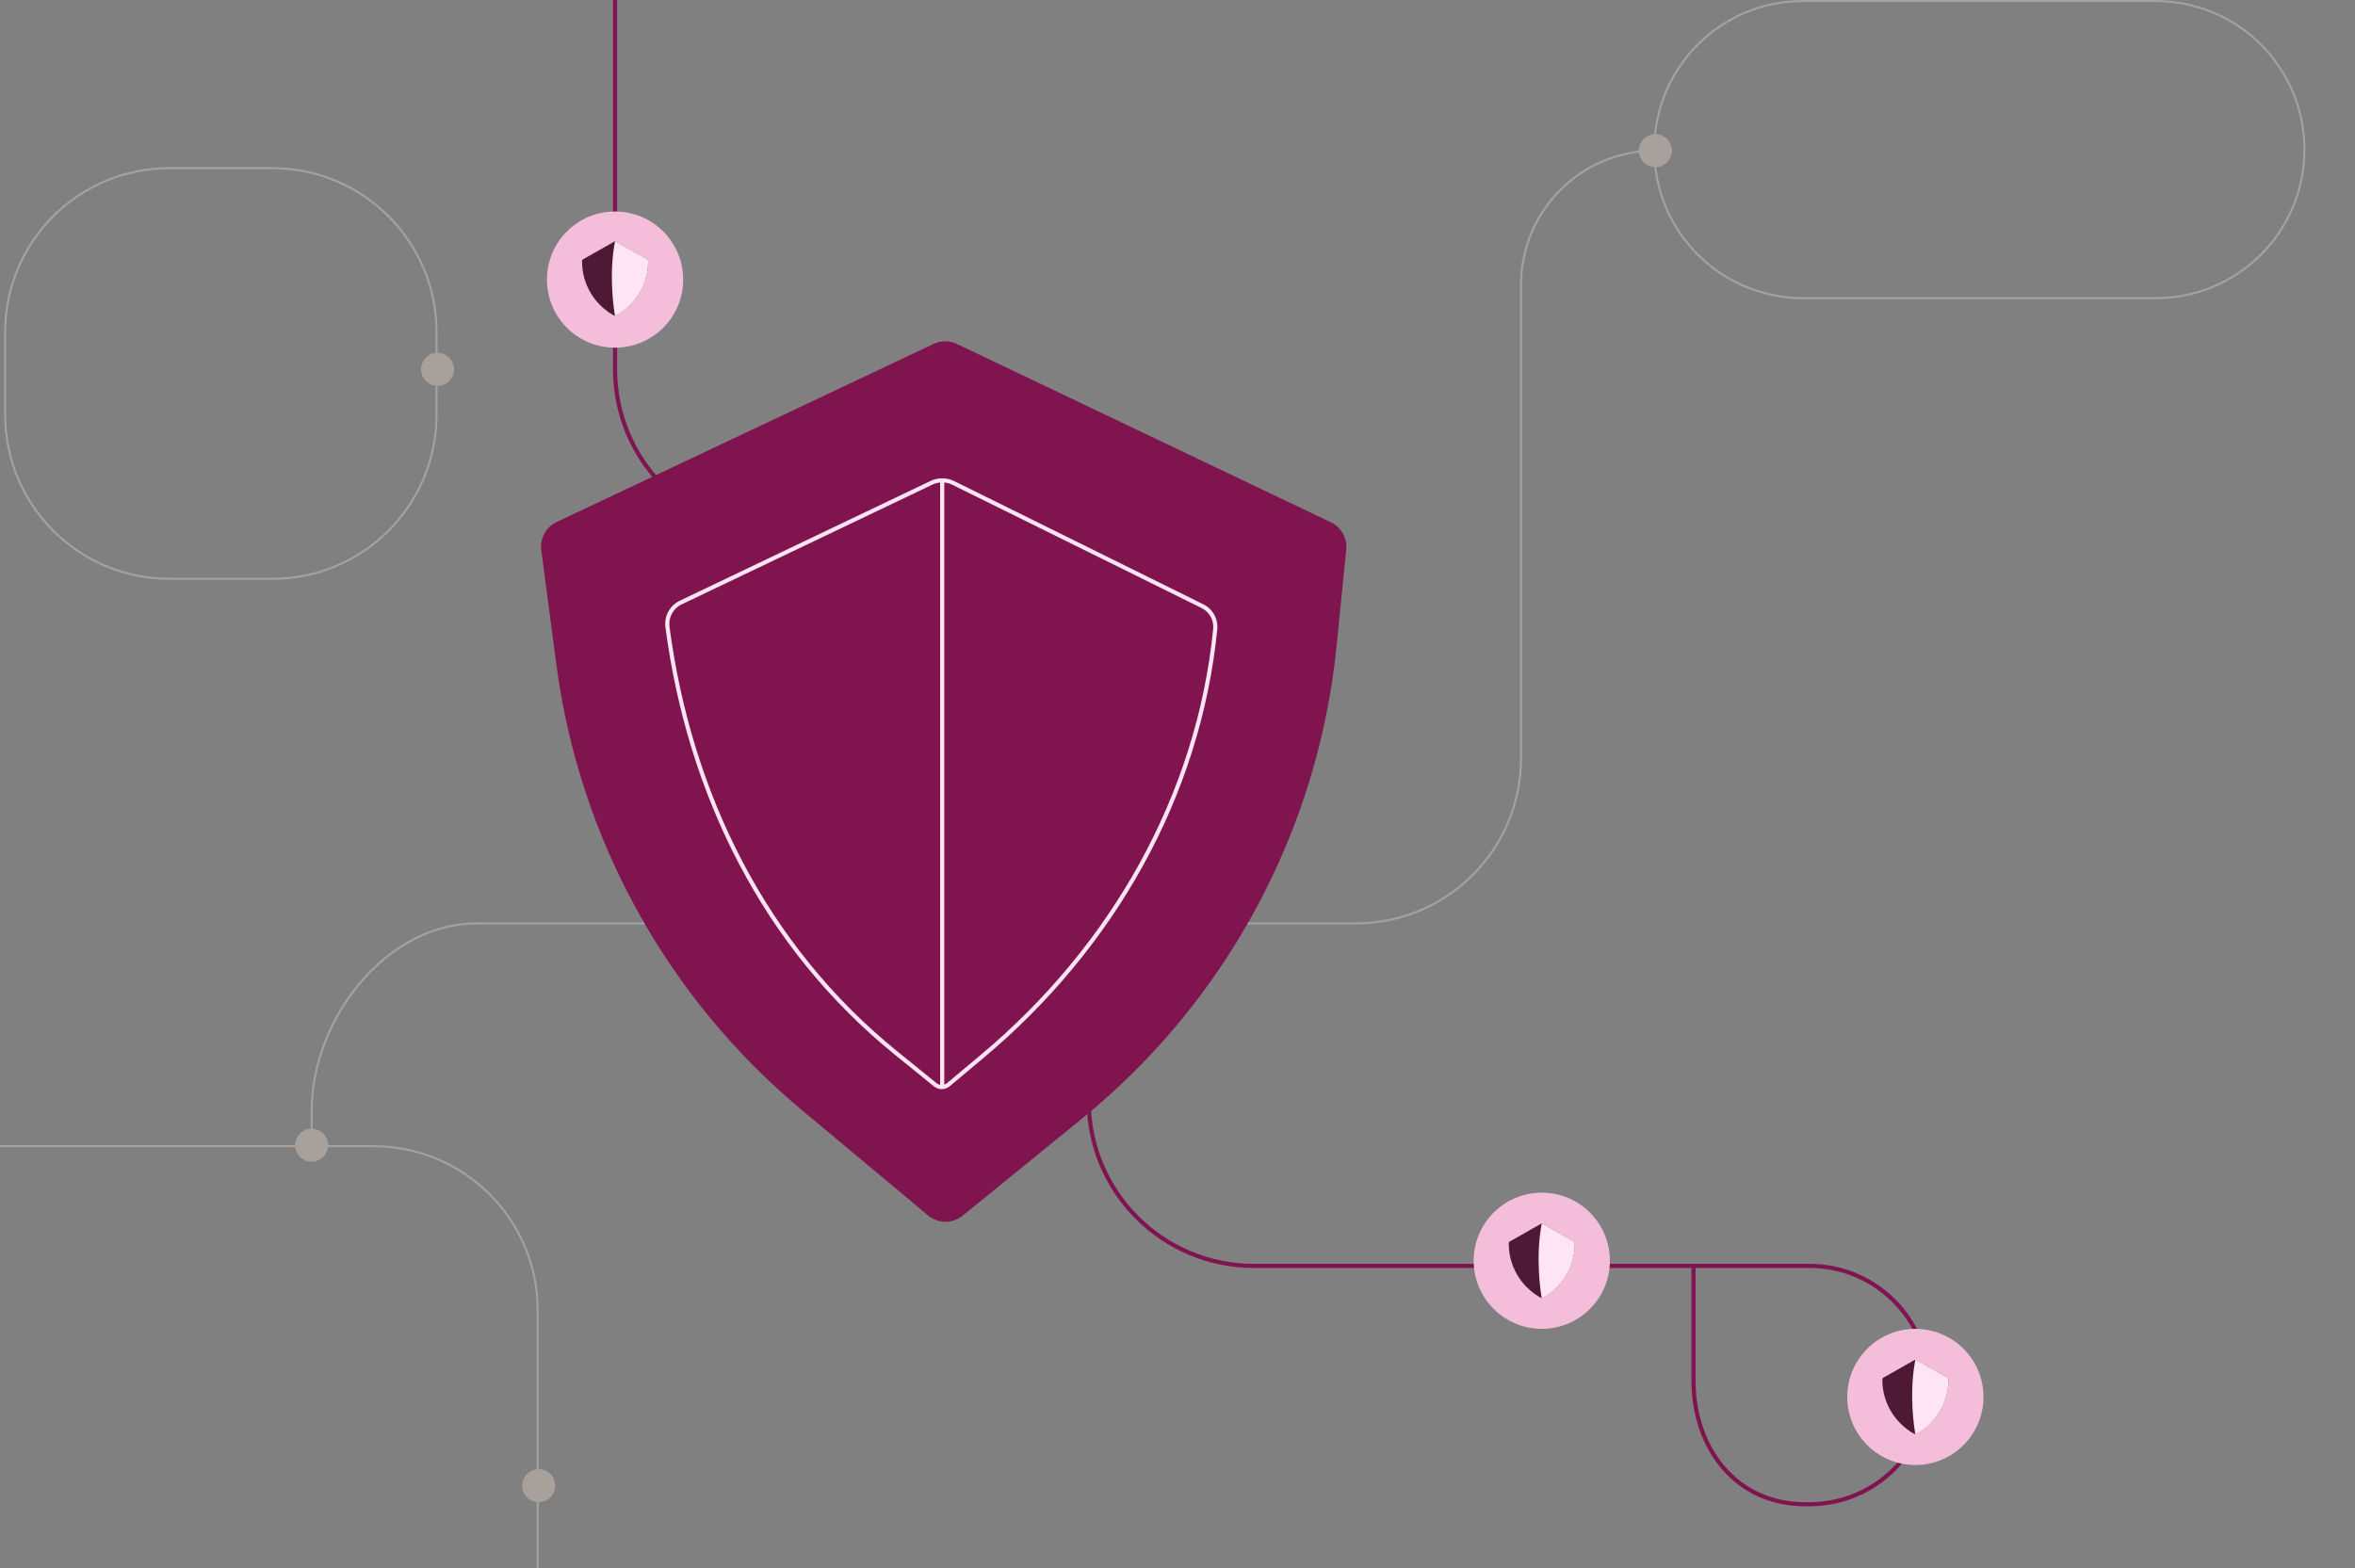 <svg width="1141" height="760" viewBox="0 0 1141 760" fill="none" xmlns="http://www.w3.org/2000/svg">
<rect x="0" y="0" width="1141" height="760" fill="#808080" stroke="none"/>
<g clip-path="url(#clip0_903_2365)">
<path fill-rule="evenodd" clip-rule="evenodd" d="M802 73.5C766.343 73.5 737.438 102.406 737.438 138.062V367.5C737.438 411.959 701.397 448 656.938 448H231C187.093 448 151.5 494.503 151.5 538.41V555H150.5V538.41C150.5 493.951 186.541 447 231 447H656.938C700.844 447 736.438 411.407 736.438 367.5V138.062C736.438 101.853 765.791 72.5 802 72.5V73.5Z" fill="#A8A09B"/>
<path fill-rule="evenodd" clip-rule="evenodd" d="M1044.5 1H873.5C834.012 1 802 33.012 802 72.5C802 111.988 834.012 144 873.5 144H1044.5C1083.99 144 1116 111.988 1116 72.5C1116 33.012 1083.99 1 1044.5 1ZM873.5 0C833.459 0 801 32.459 801 72.5C801 112.541 833.459 145 873.5 145H1044.5C1084.54 145 1117 112.541 1117 72.5C1117 32.459 1084.54 0 1044.5 0H873.5Z" fill="#A8A09B"/>
<path fill-rule="evenodd" clip-rule="evenodd" d="M181 556H-34C-77.63 556 -113 591.37 -113 635V845C-113 888.63 -77.63 924 -34 924H181C224.63 924 260 888.63 260 845V635C260 591.37 224.63 556 181 556ZM-34 555C-78.183 555 -114 590.817 -114 635V845C-114 889.183 -78.183 925 -34 925H181C225.183 925 261 889.183 261 845V635C261 590.817 225.183 555 181 555H-34Z" fill="#A8A09B"/>
<path d="M269 720C269 724.418 265.418 728 261 728C256.582 728 253 724.418 253 720C253 715.582 256.582 712 261 712C265.418 712 269 715.582 269 720Z" fill="#A8A09B"/>
<path d="M810 73C810 77.418 806.418 81 802 81C797.582 81 794 77.418 794 73C794 68.582 797.582 65 802 65C806.418 65 810 68.582 810 73Z" fill="#A8A09B"/>
<path d="M159 555C159 559.418 155.418 563 151 563C146.582 563 143 559.418 143 555C143 550.582 146.582 547 151 547C155.418 547 159 550.582 159 555Z" fill="#A8A09B"/>
<path fill-rule="evenodd" clip-rule="evenodd" d="M212 187V201C212 245.183 176.183 281 132 281H82C37.817 281 2 245.183 2 201V161C2 116.817 37.817 81 82 81H132C176.183 81 212 116.817 212 161V171C216.418 171 220 174.582 220 179C220 183.418 216.418 187 212 187ZM82 82H132C175.63 82 211 117.37 211 161V171.062C207.054 171.554 204 174.92 204 179C204 183.08 207.054 186.446 211 186.938V201C211 244.63 175.63 280 132 280H82C38.37 280 3 244.63 3 201V161C3 117.37 38.37 82 82 82Z" fill="#A8A09B"/>
<path fill-rule="evenodd" clip-rule="evenodd" d="M297 179C297 223.735 333.265 260 378 260L526.5 260V533.5C526.5 578.235 562.765 614.5 607.5 614.5H819.5V669C819.5 702.689 840.811 730 874.5 730H876.75C909.197 730 935.5 703.697 935.5 671.25C935.5 638.803 909.197 612.5 876.75 612.5H607.5C563.87 612.5 528.5 577.13 528.5 533.5V258L378 258C334.37 258 299 222.63 299 179V-24H297L297 179ZM821.5 669V614.5H876.75C908.092 614.5 933.5 639.908 933.5 671.25C933.5 702.592 908.092 728 876.75 728H874.5C841.915 728 821.5 701.585 821.5 669Z" fill="#80144E"/>
<path d="M780 611C780 629.225 765.225 644 747 644C728.775 644 714 629.225 714 611C714 592.775 728.775 578 747 578C765.225 578 780 592.775 780 611Z" fill="#F4BEDB"/>
<path d="M331 135.5C331 153.725 316.225 168.5 298 168.5C279.775 168.5 265 153.725 265 135.5C265 117.275 279.775 102.5 298 102.5C316.225 102.5 331 117.275 331 135.5Z" fill="#F4BEDB"/>
<path d="M961 677C961 695.225 946.225 710 928 710C909.775 710 895 695.225 895 677C895 658.775 909.775 644 928 644C946.225 644 961 658.775 961 677Z" fill="#F4BEDB"/>
<path d="M282 126.452V126.797C282 132.068 283.41 137.247 286.088 141.813C288.766 146.379 292.619 150.171 297.258 152.807C297.483 152.933 297.738 153 297.997 153C298.256 153 298.511 152.933 298.736 152.807C303.376 150.171 307.229 146.379 309.909 141.814C312.588 137.248 313.999 132.069 314 126.797V126.452C314.001 126.3 313.961 126.151 313.884 126.019C313.806 125.888 313.695 125.779 313.561 125.704L298.433 117.114C298.3 117.039 298.15 117 297.997 117C297.844 117 297.694 117.039 297.561 117.114L282.433 125.704C282.301 125.781 282.191 125.89 282.115 126.021C282.039 126.152 281.999 126.301 282 126.452Z" fill="#4D1935"/>
<path d="M297.956 152.919C297.563 150.729 294.766 133.961 297.948 117.12C297.973 116.986 298.123 116.916 298.242 116.983L313.512 125.624C313.815 125.795 314.009 126.116 314.014 126.465C314.233 140.957 304.181 150.297 298.225 153.059C298.108 153.113 297.978 153.046 297.956 152.919Z" fill="#FFE5F3"/>
<path d="M731 602.452V602.797C731 608.068 732.41 613.247 735.088 617.813C737.766 622.379 741.619 626.171 746.258 628.807C746.483 628.933 746.738 629 746.997 629C747.256 629 747.511 628.933 747.736 628.807C752.376 626.171 756.229 622.379 758.909 617.814C761.588 613.248 762.999 608.069 763 602.797V602.452C763.001 602.3 762.961 602.151 762.884 602.019C762.806 601.888 762.695 601.779 762.561 601.704L747.433 593.114C747.3 593.039 747.15 593 746.997 593C746.844 593 746.694 593.039 746.561 593.114L731.433 601.704C731.301 601.781 731.191 601.89 731.115 602.021C731.039 602.152 730.999 602.301 731 602.452Z" fill="#4D1935"/>
<path d="M746.956 628.919C746.563 626.729 743.766 609.961 746.948 593.12C746.973 592.986 747.123 592.916 747.242 592.983L762.512 601.624C762.815 601.795 763.009 602.116 763.014 602.465C763.233 616.957 753.181 626.297 747.225 629.059C747.108 629.113 746.978 629.046 746.956 628.919Z" fill="#FFE5F3"/>
<path d="M912 668.452V668.797C912 674.068 913.41 679.247 916.088 683.813C918.766 688.379 922.619 692.171 927.258 694.807C927.483 694.933 927.738 695 927.997 695C928.256 695 928.511 694.933 928.736 694.807C933.376 692.171 937.229 688.379 939.909 683.814C942.588 679.248 943.999 674.069 944 668.797V668.452C944.001 668.3 943.961 668.151 943.884 668.019C943.806 667.888 943.695 667.779 943.561 667.704L928.433 659.114C928.3 659.039 928.15 659 927.997 659C927.844 659 927.694 659.039 927.561 659.114L912.433 667.704C912.301 667.781 912.191 667.89 912.115 668.021C912.039 668.152 911.999 668.301 912 668.452Z" fill="#4D1935"/>
<path d="M927.956 694.919C927.563 692.729 924.766 675.961 927.948 659.12C927.973 658.986 928.123 658.916 928.242 658.983L943.512 667.624C943.815 667.795 944.009 668.116 944.014 668.465C944.233 682.957 934.181 692.297 928.225 695.059C928.108 695.113 927.978 695.046 927.956 694.919Z" fill="#FFE5F3"/>
<path d="M262.255 266.636C261.507 260.956 264.513 255.444 269.693 252.996L452.34 166.675C455.922 164.982 460.075 164.99 463.65 166.695L644.804 253.116C649.82 255.509 652.797 260.791 652.246 266.321L647.62 312.754C638.671 402.58 594.264 485.128 524.243 542.101L466.428 589.143C461.533 593.125 454.503 593.081 449.659 589.037L388.385 537.886C323.068 483.359 280.644 406.265 269.534 321.908L262.255 266.636Z" fill="#80144E"/>
<path fill-rule="evenodd" clip-rule="evenodd" d="M322.397 303.984C321.683 298.57 324.578 293.322 329.538 291.038L451 233.013C454.599 231.355 458.752 231.404 462.31 233.146L583 292.854C587.58 295.096 590.283 299.949 589.777 305.023C581.642 386.63 539.358 460.105 476.474 512.751L460.13 526.434C457.928 528.277 454.73 528.302 452.5 526.495L433.452 511.055C369.734 459.411 333.111 385.3 322.397 303.984ZM330.375 292.854L451.837 234.829C453.007 234.29 454.246 233.964 455.5 233.85L455.5 525.757C454.878 525.634 454.279 525.362 453.759 524.941L434.711 509.502C371.391 458.18 335.027 384.531 324.379 303.723C323.781 299.178 326.211 294.772 330.375 292.854ZM457.5 525.643C457.981 525.488 458.439 525.241 458.846 524.9L475.19 511.217C537.673 458.907 579.704 385.912 587.787 304.824C588.21 300.582 585.95 296.525 582.121 294.651L461.431 234.942C460.184 234.332 458.851 233.966 457.5 233.847L457.5 525.643Z" fill="#FFE5F3"/>
</g>
<defs>
<clipPath id="clip0_903_2365">
<rect width="1141" height="760" fill="white"/>
</clipPath>
</defs>
</svg>
